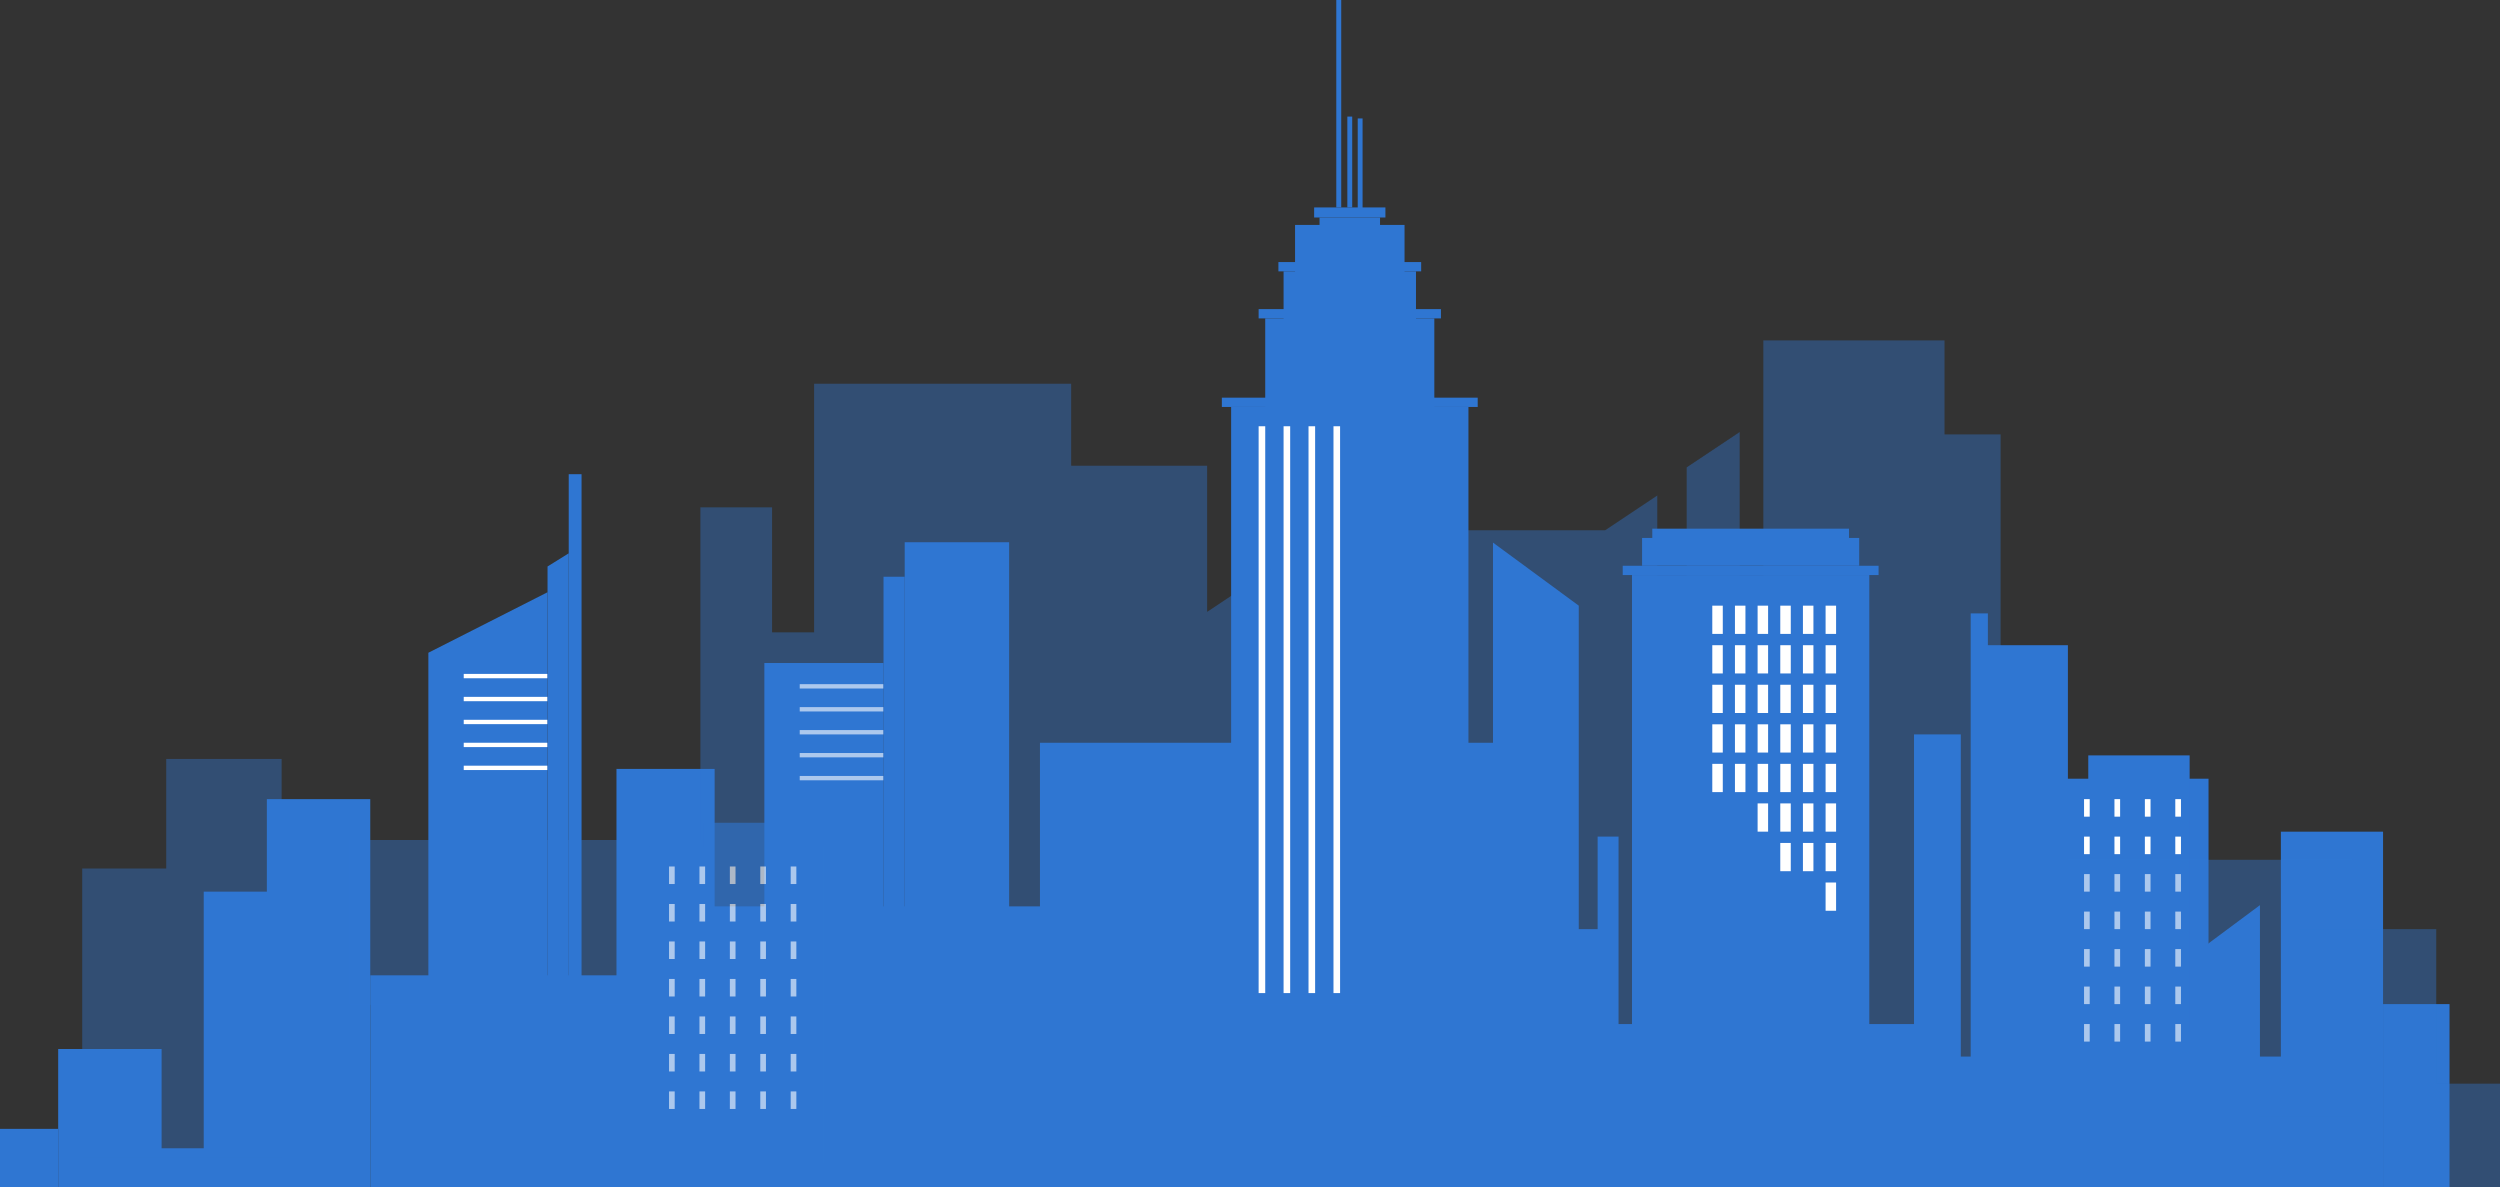 <svg xmlns="http://www.w3.org/2000/svg" viewBox="0 0 1703.68 808.95" width="100%" style="vertical-align: middle; max-width: 100%;"><rect x="0" y="0" width="1703.68" height="808.95" fill="#333333" stroke="none"/><g><g><rect x="838.98" y="277.33" width="161.72" height="368.98" fill="rgb(47,118,210)"></rect><rect x="832.66" y="271" width="174.35" height="6.33" fill="rgb(47,118,210)"></rect><rect x="862.22" y="216.98" width="115.23" height="368.98" fill="rgb(47,118,210)"></rect><rect x="857.72" y="210.65" width="124.24" height="6.33" fill="rgb(47,118,210)"></rect><rect x="874.72" y="184.91" width="90.23" height="368.98" fill="rgb(47,118,210)"></rect><rect x="871.2" y="178.59" width="97.28" height="6.33" fill="rgb(47,118,210)"></rect><rect x="882.54" y="153.28" width="74.61" height="368.98" fill="rgb(47,118,210)"></rect><rect x="899.23" y="148.22" width="41.22" height="368.98" fill="rgb(47,118,210)"></rect><rect x="895.55" y="141.36" width="48.57" height="6.86" fill="rgb(47,118,210)"></rect><rect x="910.64" width="3.37" height="141.36" fill="rgb(47,118,210)"></rect><rect x="918.18" y="79.45" width="3.31" height="61.91" fill="rgb(47,118,210)"></rect><rect x="925.25" y="80.72" width="3.31" height="61.91" fill="rgb(47,118,210)"></rect><rect x="1386.47" y="530.67" width="118.58" height="216.26" fill="rgb(47,118,210)"></rect><rect x="1423.1" y="514.78" width="69.07" height="189.03" fill="rgb(47,118,210)"></rect><rect x="1399.49" y="544.58" width="3.86" height="11.95" fill="rgb(255, 255, 255)"></rect><rect x="1420.22" y="544.58" width="3.86" height="11.95" fill="rgb(255, 255, 255)"></rect><rect x="1440.94" y="544.58" width="3.86" height="11.95" fill="rgb(255, 255, 255)"></rect><rect x="1461.67" y="544.58" width="3.86" height="11.95" fill="rgb(255, 255, 255)"></rect><rect x="1482.4" y="544.58" width="3.86" height="11.95" fill="rgb(255, 255, 255)"></rect><rect x="1399.49" y="570.13" width="3.86" height="11.95" fill="rgb(255, 255, 255)"></rect><rect x="1420.22" y="570.13" width="3.86" height="11.95" fill="rgb(255, 255, 255)"></rect><rect x="1440.94" y="570.13" width="3.86" height="11.95" fill="rgb(255, 255, 255)"></rect><rect x="1461.67" y="570.13" width="3.86" height="11.95" fill="rgb(255, 255, 255)"></rect><rect x="1482.4" y="570.13" width="3.86" height="11.95" fill="rgb(255, 255, 255)"></rect><rect x="1399.49" y="595.67" width="3.86" height="11.95" fill="rgb(255, 255, 255)"></rect><rect x="1420.22" y="595.67" width="3.86" height="11.95" fill="rgb(255, 255, 255)"></rect><rect x="1440.94" y="595.67" width="3.86" height="11.95" fill="rgb(255, 255, 255)"></rect><rect x="1461.67" y="595.67" width="3.86" height="11.95" fill="rgb(255, 255, 255)"></rect><rect x="1482.4" y="595.67" width="3.86" height="11.95" fill="rgb(255, 255, 255)"></rect><rect x="1399.49" y="621.22" width="3.86" height="11.95" fill="rgb(255, 255, 255)"></rect><rect x="1420.22" y="621.22" width="3.86" height="11.95" fill="rgb(255, 255, 255)"></rect><rect x="1440.94" y="621.22" width="3.86" height="11.95" fill="rgb(255, 255, 255)"></rect><rect x="1461.67" y="621.22" width="3.86" height="11.95" fill="rgb(255, 255, 255)"></rect><rect x="1482.4" y="621.22" width="3.86" height="11.95" fill="rgb(255, 255, 255)"></rect><rect x="1399.49" y="646.77" width="3.86" height="11.95" fill="rgb(255, 255, 255)"></rect><rect x="1420.22" y="646.77" width="3.86" height="11.95" fill="rgb(255, 255, 255)"></rect><rect x="1440.94" y="646.77" width="3.86" height="11.95" fill="rgb(255, 255, 255)"></rect><rect x="1461.67" y="646.77" width="3.86" height="11.95" fill="rgb(255, 255, 255)"></rect><rect x="1482.4" y="646.77" width="3.86" height="11.95" fill="rgb(255, 255, 255)"></rect><rect x="1399.49" y="672.32" width="3.86" height="11.95" fill="rgb(255, 255, 255)"></rect><rect x="1420.22" y="672.32" width="3.86" height="11.95" fill="rgb(255, 255, 255)"></rect><rect x="1440.94" y="672.32" width="3.86" height="11.95" fill="rgb(255, 255, 255)"></rect><rect x="1461.67" y="672.32" width="3.86" height="11.95" fill="rgb(255, 255, 255)"></rect><rect x="1482.4" y="672.32" width="3.86" height="11.95" fill="rgb(255, 255, 255)"></rect><rect x="1399.49" y="697.86" width="3.86" height="11.95" fill="rgb(255, 255, 255)"></rect><rect x="1420.22" y="697.86" width="3.86" height="11.95" fill="rgb(255, 255, 255)"></rect><rect x="1440.94" y="697.86" width="3.86" height="11.95" fill="rgb(255, 255, 255)"></rect><rect x="1461.67" y="697.86" width="3.86" height="11.95" fill="rgb(255, 255, 255)"></rect><rect x="1482.4" y="697.86" width="3.86" height="11.95" fill="rgb(255, 255, 255)"></rect><rect x="520.89" y="451.82" width="81.2" height="245.35" fill="rgb(47,118,210)"></rect><rect x="544.99" y="466.24" width="57.11" height="2.96" fill="rgb(255, 255, 255)"></rect><rect x="544.99" y="481.88" width="57.11" height="2.96" fill="rgb(255, 255, 255)"></rect><rect x="544.99" y="497.52" width="57.11" height="2.96" fill="rgb(255, 255, 255)"></rect><rect x="544.99" y="513.16" width="57.11" height="2.96" fill="rgb(255, 255, 255)"></rect><rect x="544.99" y="528.79" width="57.11" height="2.96" fill="rgb(255, 255, 255)"></rect><rect x="602.09" y="393.03" width="14.44" height="304.13" fill="rgb(47,118,210)"></rect><rect x="616.53" y="369.52" width="71.17" height="327.65" fill="rgb(47,118,210)"></rect><polygon points="373.13 690.17 291.92 690.17 291.92 444.83 373.13 403.59 373.13 690.17" fill="rgb(47,118,210)"></polygon><rect x="316.02" y="459.25" width="57.11" height="2.96" fill="rgb(255, 255, 255)"></rect><rect x="316.02" y="474.89" width="57.11" height="2.96" fill="rgb(255, 255, 255)"></rect><rect x="316.02" y="490.52" width="57.11" height="2.96" fill="rgb(255, 255, 255)"></rect><rect x="316.02" y="506.16" width="57.11" height="2.96" fill="rgb(255, 255, 255)"></rect><rect x="316.02" y="521.8" width="57.11" height="2.96" fill="rgb(255, 255, 255)"></rect><polygon points="373.13 386.04 387.57 377.06 387.57 690.17 373.13 690.17 373.13 386.04" fill="rgb(47,118,210)"></polygon><rect x="387.57" y="323.15" width="8.74" height="367.02" fill="rgb(47,118,210)"></rect><polygon points="252.32 664.65 420.11 664.65 420.11 523.99 487.01 523.99 487.01 617.67 708.7 617.67 708.7 506.17 1059.38 506.17 1059.38 720.02 1554.35 720.02 1554.35 566.76 1623.98 566.76 1623.98 808.95 252.32 808.95 252.32 664.65" fill="rgb(47,118,210)"></polygon><rect x="181.85" y="544.58" width="70.47" height="264.37" fill="rgb(47,118,210)"></rect><rect x="138.83" y="607.63" width="70.47" height="201.32" fill="rgb(47,118,210)"></rect><rect x="93.53" y="782.52" width="70.47" height="26.43" fill="rgb(47,118,210)"></rect><rect x="39.65" y="714.87" width="70.47" height="94.08" fill="rgb(47,118,210)"></rect><rect y="769.29" width="39.65" height="39.65" fill="rgb(47,118,210)"></rect><g style="opacity:0.4"><polygon points="113.27 517.2 113.27 591.87 56.01 591.87 56.01 789.12 191.92 789.12 191.92 517.2 113.27 517.2" fill="rgb(47,118,210)"></polygon></g><g style="opacity:0.4"><polygon points="1363.37 585.95 1363.37 296.02 1325.13 296.02 1325.13 231.98 1201.66 231.98 1201.66 492.32 1185.54 492.32 1185.54 294.42 1149.43 318.49 1149.43 426.83 1129.39 426.83 1129.39 337.67 1093.84 361.38 905.97 361.38 822.63 416.97 822.63 317.37 729.98 317.37 729.98 261.51 554.79 261.51 554.79 430.92 526.15 430.92 526.15 345.71 477.3 345.71 477.3 572.42 238 572.42 238 684.78 940.45 684.78 940.45 760.86 1603.01 760.86 1603.01 585.95 1363.37 585.95" fill="rgb(47,118,210)"></polygon></g><polygon points="1017.43 539.8 1017.43 369.76 1075.88 412.74 1075.88 633.17 1088.74 633.17 1088.74 570.13 1103 570.13 1103 697.86 1304.35 697.86 1304.35 500.48 1336.23 500.48 1336.23 746.93 1342.97 740.18 1342.97 418 1354.68 418 1354.68 439.69 1409.21 439.69 1409.21 745.19 1499.82 745.19 1499.82 646.77 1540.09 616.83 1540.09 725.05 1540.09 783.78 940.45 783.78 1017.43 539.8" fill="rgb(47,118,210)"></polygon><g style="opacity:0.6"><rect x="442.91" y="576.58" width="118.58" height="216.26" fill="rgb(47,118,210)"></rect><rect x="479.54" y="560.69" width="69.07" height="189.03" fill="rgb(47,118,210)"></rect><rect x="455.93" y="590.49" width="3.86" height="11.95" fill="rgb(255, 255, 255)"></rect><rect x="476.66" y="590.49" width="3.86" height="11.95" fill="rgb(255, 255, 255)"></rect><rect x="497.38" y="590.49" width="3.86" height="11.95" fill="rgb(255, 255, 255)"></rect><rect x="518.11" y="590.49" width="3.86" height="11.95" fill="rgb(255, 255, 255)"></rect><rect x="538.83" y="590.49" width="3.86" height="11.95" fill="rgb(255, 255, 255)"></rect><rect x="455.93" y="616.04" width="3.86" height="11.95" fill="rgb(255, 255, 255)"></rect><rect x="476.66" y="616.04" width="3.86" height="11.95" fill="rgb(255, 255, 255)"></rect><rect x="497.38" y="616.04" width="3.86" height="11.95" fill="rgb(255, 255, 255)"></rect><rect x="518.11" y="616.04" width="3.86" height="11.95" fill="rgb(255, 255, 255)"></rect><rect x="538.83" y="616.04" width="3.86" height="11.95" fill="rgb(255, 255, 255)"></rect><rect x="455.93" y="641.58" width="3.86" height="11.95" fill="rgb(255, 255, 255)"></rect><rect x="476.66" y="641.58" width="3.86" height="11.95" fill="rgb(255, 255, 255)"></rect><rect x="497.38" y="641.58" width="3.86" height="11.95" fill="rgb(255, 255, 255)"></rect><rect x="518.11" y="641.58" width="3.86" height="11.95" fill="rgb(255, 255, 255)"></rect><rect x="538.83" y="641.58" width="3.86" height="11.95" fill="rgb(255, 255, 255)"></rect><rect x="455.93" y="667.13" width="3.86" height="11.95" fill="rgb(255, 255, 255)"></rect><rect x="476.66" y="667.13" width="3.86" height="11.95" fill="rgb(255, 255, 255)"></rect><rect x="497.38" y="667.13" width="3.86" height="11.95" fill="rgb(255, 255, 255)"></rect><rect x="518.11" y="667.13" width="3.86" height="11.95" fill="rgb(255, 255, 255)"></rect><rect x="538.83" y="667.13" width="3.86" height="11.95" fill="rgb(255, 255, 255)"></rect><rect x="455.93" y="692.68" width="3.86" height="11.95" fill="rgb(255, 255, 255)"></rect><rect x="476.66" y="692.68" width="3.86" height="11.95" fill="rgb(255, 255, 255)"></rect><rect x="497.38" y="692.68" width="3.86" height="11.95" fill="rgb(255, 255, 255)"></rect><rect x="518.11" y="692.68" width="3.86" height="11.95" fill="rgb(255, 255, 255)"></rect><rect x="538.83" y="692.68" width="3.86" height="11.95" fill="rgb(255, 255, 255)"></rect><rect x="455.93" y="718.23" width="3.86" height="11.95" fill="rgb(255, 255, 255)"></rect><rect x="476.66" y="718.23" width="3.86" height="11.95" fill="rgb(255, 255, 255)"></rect><rect x="497.38" y="718.23" width="3.86" height="11.95" fill="rgb(255, 255, 255)"></rect><rect x="518.11" y="718.23" width="3.86" height="11.95" fill="rgb(255, 255, 255)"></rect><rect x="538.83" y="718.23" width="3.86" height="11.95" fill="rgb(255, 255, 255)"></rect><rect x="455.93" y="743.77" width="3.86" height="11.95" fill="rgb(255, 255, 255)"></rect><rect x="476.66" y="743.77" width="3.86" height="11.95" fill="rgb(255, 255, 255)"></rect><rect x="497.38" y="743.77" width="3.86" height="11.95" fill="rgb(255, 255, 255)"></rect><rect x="518.11" y="743.77" width="3.86" height="11.95" fill="rgb(255, 255, 255)"></rect><rect x="538.83" y="743.77" width="3.86" height="11.95" fill="rgb(255, 255, 255)"></rect></g><rect x="1623.98" y="684.27" width="45.3" height="124.68" fill="rgb(47,118,210)"></rect><g style="opacity:0.4"><polygon points="1660.23 738.48 1660.23 633.17 1566.1 633.17 1566.1 808.95 1642.85 808.95 1660.23 808.95 1703.68 808.95 1703.68 738.48 1660.23 738.48" fill="rgb(47,118,210)"></polygon></g><rect x="1112.16" y="391.88" width="161.72" height="368.98" fill="rgb(47,118,210)"></rect><rect x="1166.88" y="412.74" width="7.15" height="19.25" fill="rgb(255, 255, 255)"></rect><rect x="1182.32" y="412.74" width="7.15" height="19.25" fill="rgb(255, 255, 255)"></rect><rect x="1197.76" y="412.74" width="7.15" height="19.25" fill="rgb(255, 255, 255)"></rect><rect x="1213.21" y="412.74" width="7.15" height="19.25" fill="rgb(255, 255, 255)"></rect><rect x="1228.65" y="412.74" width="7.15" height="19.25" fill="rgb(255, 255, 255)"></rect><rect x="1244.09" y="412.74" width="7.15" height="19.25" fill="rgb(255, 255, 255)"></rect><rect x="1166.88" y="439.69" width="7.15" height="19.25" fill="rgb(255, 255, 255)"></rect><rect x="1182.32" y="439.69" width="7.15" height="19.25" fill="rgb(255, 255, 255)"></rect><rect x="1197.76" y="439.69" width="7.15" height="19.25" fill="rgb(255, 255, 255)"></rect><rect x="1213.21" y="439.69" width="7.15" height="19.25" fill="rgb(255, 255, 255)"></rect><rect x="1228.65" y="439.69" width="7.15" height="19.25" fill="rgb(255, 255, 255)"></rect><rect x="1244.09" y="439.69" width="7.15" height="19.25" fill="rgb(255, 255, 255)"></rect><rect x="1166.88" y="466.64" width="7.15" height="19.25" fill="rgb(255, 255, 255)"></rect><rect x="1182.32" y="466.64" width="7.15" height="19.25" fill="rgb(255, 255, 255)"></rect><rect x="1197.76" y="466.64" width="7.15" height="19.25" fill="rgb(255, 255, 255)"></rect><rect x="1213.21" y="466.64" width="7.15" height="19.25" fill="rgb(255, 255, 255)"></rect><rect x="1228.65" y="466.64" width="7.15" height="19.25" fill="rgb(255, 255, 255)"></rect><rect x="1244.09" y="466.64" width="7.15" height="19.25" fill="rgb(255, 255, 255)"></rect><rect x="1166.88" y="493.6" width="7.15" height="19.25" fill="rgb(255, 255, 255)"></rect><rect x="1182.32" y="493.6" width="7.15" height="19.25" fill="rgb(255, 255, 255)"></rect><rect x="1197.76" y="493.6" width="7.15" height="19.25" fill="rgb(255, 255, 255)"></rect><rect x="1213.21" y="493.6" width="7.15" height="19.25" fill="rgb(255, 255, 255)"></rect><rect x="1228.65" y="493.6" width="7.15" height="19.25" fill="rgb(255, 255, 255)"></rect><rect x="1244.09" y="493.6" width="7.15" height="19.25" fill="rgb(255, 255, 255)"></rect><rect x="1166.88" y="520.55" width="7.15" height="19.25" fill="rgb(255, 255, 255)"></rect><rect x="1182.32" y="520.55" width="7.15" height="19.25" fill="rgb(255, 255, 255)"></rect><rect x="1197.76" y="520.55" width="7.15" height="19.25" fill="rgb(255, 255, 255)"></rect><rect x="1213.21" y="520.55" width="7.15" height="19.25" fill="rgb(255, 255, 255)"></rect><rect x="1228.65" y="520.55" width="7.15" height="19.25" fill="rgb(255, 255, 255)"></rect><rect x="1244.09" y="520.55" width="7.15" height="19.25" fill="rgb(255, 255, 255)"></rect><rect x="1197.76" y="547.5" width="7.15" height="19.25" fill="rgb(255, 255, 255)"></rect><rect x="1213.21" y="547.5" width="7.15" height="19.25" fill="rgb(255, 255, 255)"></rect><rect x="1228.65" y="547.5" width="7.15" height="19.25" fill="rgb(255, 255, 255)"></rect><rect x="1244.09" y="547.5" width="7.15" height="19.25" fill="rgb(255, 255, 255)"></rect><rect x="1213.21" y="574.45" width="7.15" height="19.25" fill="rgb(255, 255, 255)"></rect><rect x="1228.65" y="574.45" width="7.15" height="19.25" fill="rgb(255, 255, 255)"></rect><rect x="1244.09" y="574.45" width="7.15" height="19.25" fill="rgb(255, 255, 255)"></rect><rect x="1244.09" y="601.41" width="7.15" height="19.25" fill="rgb(255, 255, 255)"></rect><rect x="1105.84" y="385.55" width="174.35" height="6.33" fill="rgb(47,118,210)"></rect><rect x="1119.03" y="366.6" width="147.97" height="18.95" fill="rgb(47,118,210)"></rect><rect x="1125.99" y="360.28" width="134.06" height="18.95" fill="rgb(47,118,210)"></rect><rect x="857.72" y="290.48" width="4.5" height="386.28" fill="rgb(255, 255, 255)"></rect><rect x="874.72" y="290.48" width="4.5" height="386.28" fill="rgb(255, 255, 255)"></rect><rect x="891.72" y="290.48" width="4.5" height="386.28" fill="rgb(255, 255, 255)"></rect><rect x="908.73" y="290.48" width="4.5" height="386.28" fill="rgb(255, 255, 255)"></rect></g></g></svg>